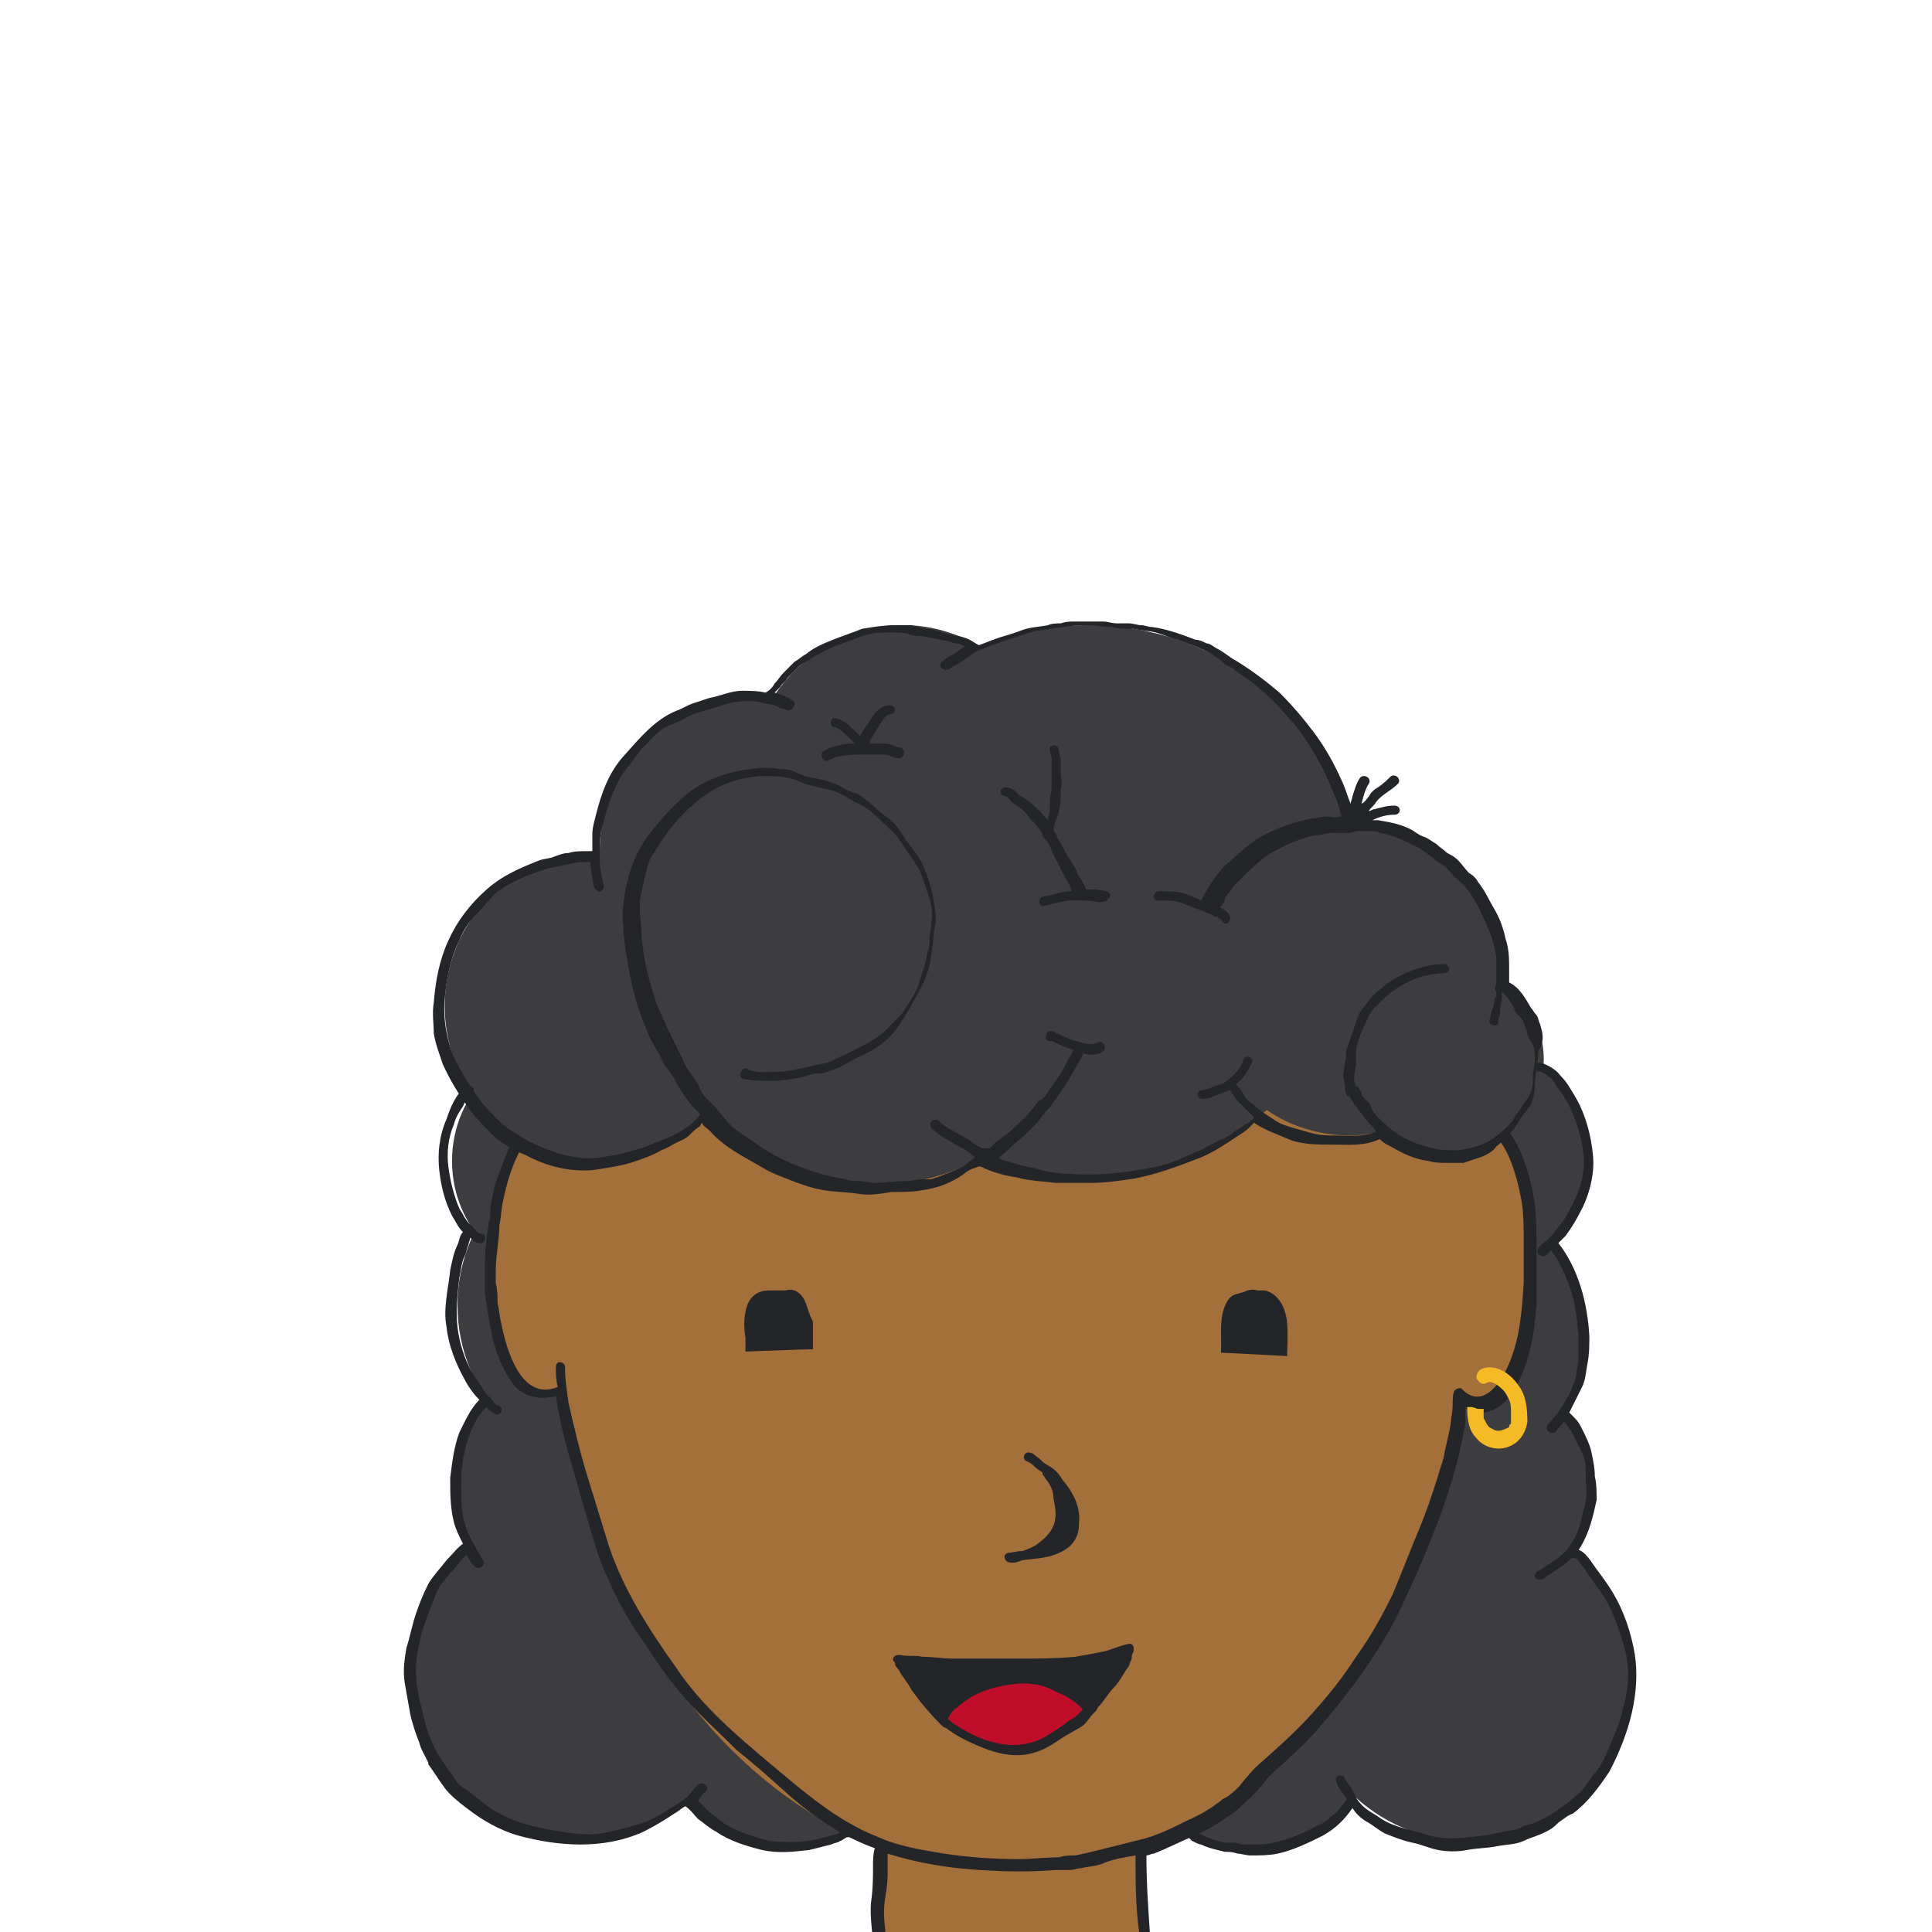 <?xml version="1.0" encoding="utf-8"?>
<!-- Generator: Adobe Illustrator 26.5.0, SVG Export Plug-In . SVG Version: 6.00 Build 0)  -->
<svg version="1.1" id="entdeckerin" xmlns="http://www.w3.org/2000/svg" xmlns:xlink="http://www.w3.org/1999/xlink" x="0px"
	 y="0px" viewBox="0 0 106 106" enable-background="new 0 0 106 106" xml:space="preserve">
<g>
	<path fill="#3D3D3F" d="M40.9,91.9c0-5-4.1-9.1-9.1-9.1c-5,0-9.1,4.1-9.1,9.1c0,5,4.1,9.1,9.1,9.1C36.8,101.1,40.9,97,40.9,91.9"/>
	<path fill="#3D3D3F" d="M43.3,71.6c0-5-4.1-9.1-9.1-9.1c-5,0-9.1,4.1-9.1,9.1c0,5.1,4.1,9.1,9.1,9.1S43.3,76.7,43.3,71.6"/>
	<path fill="#3D3D3F" d="M89.6,91.9c0-5-4.1-9.1-9.1-9.1c-5,0-9.1,4.1-9.1,9.1c0,5,4.1,9.1,9.1,9.1C85.5,101.1,89.6,97,89.6,91.9"/>
	<path fill="#3D3D3F" d="M87.1,81.5c0-3.7-3-6.7-6.7-6.7c-3.7,0-6.7,3-6.7,6.7c0,3.7,3,6.7,6.7,6.7C84.1,88.3,87.1,85.3,87.1,81.5"
		/>
	<path fill="#3D3D3F" d="M38.4,81.5c0-3.7-3-6.7-6.7-6.7s-6.7,3-6.7,6.7c0,3.7,3,6.7,6.7,6.7C35.4,88.3,38.4,85.3,38.4,81.5"/>
	<path fill="#3D3D3F" d="M38.2,63.7c0-3.7-3-6.7-6.7-6.7s-6.7,3-6.7,6.7c0,3.7,3,6.7,6.7,6.7C35.1,70.4,38.2,67.4,38.2,63.7"/>
	<path fill="#3D3D3F" d="M68.7,73.6c0,5,4.1,9.1,9.1,9.1c5,0,9.1-4.1,9.1-9.1c0-5-4.1-9.1-9.1-9.1C72.8,64.5,68.7,68.6,68.7,73.6"/>
	<path fill="#3D3D3F" d="M73.6,63.7c0,3.7,3,6.7,6.7,6.7c3.7,0,6.7-3,6.7-6.7c0-3.7-3-6.7-6.7-6.7C76.6,57,73.6,60,73.6,63.7"/>
	<path fill="#3D3D3F" d="M73.8,81.5c0,3.7,3,6.7,6.7,6.7c3.7,0,6.7-3,6.7-6.7c0-3.7-3-6.7-6.7-6.7C76.9,74.8,73.8,77.8,73.8,81.5"/>
	<path fill="#3D3D3F" d="M62,94.8c0,3.7,3,6.7,6.7,6.7c3.7,0,6.7-3,6.7-6.7s-3-6.7-6.7-6.7C65,88.1,62,91.1,62,94.8"/>
	<path fill="#3D3D3F" d="M36.6,94.8c0,3.7,3,6.7,6.7,6.7s6.7-3,6.7-6.7s-3-6.7-6.7-6.7C39.6,88.1,36.6,91.1,36.6,94.8"/>
	<polyline fill="#A36F3A" points="76.7,49.5 76.7,49.5 76.8,49.4 76.7,49.5 	"/>
	<g>
		<g>
			<defs>
				<rect id="SVGID_1_" width="106" height="106"/>
			</defs>
			<clipPath id="SVGID_00000178894750877802205180000016786093017923391398_">
				<use xlink:href="#SVGID_1_"  overflow="visible"/>
			</clipPath>
			<path clip-path="url(#SVGID_00000178894750877802205180000016786093017923391398_)" fill="#A36F3A" d="M83.6,64.8
				c-0.4-1.3-0.9-2.8-2.1-3.5c-0.1-0.1-0.2-0.1-0.3-0.1c-0.3-0.1-0.6,0.2-0.9,0.5c-0.1-0.3-0.1-0.6-0.2-0.9
				c-0.2-1.6-0.5-3.2-0.9-4.7c-0.5-2-1.3-4-2.1-5.9c-0.1-0.2-0.2-0.4-0.4-0.6l-0.1-0.1c-0.1,0.1-0.2,0.3-0.3,0.4
				c-4.6-8.7-12.2-14.5-20.9-14.5c-12.1,0-22.2,11.2-24.8,26.1c-0.2-0.2-0.5-0.2-0.8-0.1c-0.3,0.1-0.7,0.5-0.9,0.8
				c-0.5,0.7-0.8,1.5-1.2,2.3c-0.1,0.3-0.3,0.8-0.4,1.2c0,0.3-0.1,0.6-0.1,0.9l-0.1,0c-0.1,0.3-0.1,0.6-0.2,0.9
				c-0.4,1.3-0.2,2.7-0.1,4c0.1,1.3,0.5,2.6,1,3.7c0.1,0.2,0.2,0.4,0.3,0.5c0.5,0.7,1.6,1,2.4,0.8c0.5,2.9,1.3,5.6,2.3,8.1
				c0.7,1.9,1.4,3.7,2.5,5.4c0.5,0.8,1.1,1.5,1.7,2.3c3,4.2,6.8,7.3,11.1,9c0.1,0.1,0,0.3,0,0.5c0,0.4,0,0.9,0,1.3
				c0,0.4,0,0.9-0.1,1.3c0,0.2-0.1,0.5-0.1,0.7c0,0.3,0,0.5,0.1,0.8c0.1,1.2,0.2,2.5,0,3.7c-0.6,0.1-1.2,0.2-1.7,0.3
				c-0.2,0-0.4,0.1-0.5,0.1c-0.2,0-0.4,0.1-0.6,0.2c-0.1,1-0.2,2,0,2.9c0.1,0.4,0.2,0.8,0.3,1.2c0.4,1.7,0.9,3.4,1.7,5
				c0.6,1.3,1.7,2.2,2.9,3c1.6,1,3.5,1.7,5.4,1.8c1,0.1,2.1,0,3.2-0.1c0.6-0.1,1.2-0.1,1.7-0.4c1.2-0.6,2.2-1.5,3-2.6
				c1.1-1.5,2-3.3,2.1-5.2c0.1-1.8,0.3-3.7,0-5.5l-0.1-0.1c-0.7-0.2-1.5-0.1-2.2-0.4c-0.2-0.1-0.4-0.2-0.6-0.2h0
				c0.1-0.5,0.1-1.1,0.1-1.6c0-2.2-0.5-4.3-0.2-6.5c1.4-0.6,2.9-1.3,4.2-2.1c0.4-0.3,0.8-0.5,1.2-0.8c0.2-0.2,0.4-0.3,0.6-0.5
				c4.8-3.8,8.5-9.5,10.6-16.4c0.1-0.3,0.2-0.6,0.3-0.9c0.4-1.3,0.7-2.7,0.9-4c0.3,0.1,0.5,0.2,0.8,0.3c0.4,0,0.7-0.1,1-0.4
				s0.5-0.5,0.7-0.8c0.9-1.4,1.3-3,1.2-4.6C83.9,69,84.3,66.8,83.6,64.8"/>
		</g>
	</g>
	<path fill="#C00E2A" d="M59.6,93.7c0-0.1-0.1-0.2-0.3-0.3c-0.8-0.7-1.8-1.1-2.9-1.2s-2.1,0.1-3.1,0.5c-0.5,0.2-1,0.5-1.4,0.9
		c-0.2,0.2-0.4,0.5-0.5,0.7c0.9,0.7,1.9,1.2,3,1.5c0.6,0.1,1.2,0.2,1.8,0.1C57.7,95.6,58.7,94.7,59.6,93.7"/>
	<path fill="#242528" d="M69.4,70.8c-0.1,0-0.3,0-0.4,0c-0.3-0.1-0.6,0-0.8,0.1c-0.3,0.1-0.6,0.1-0.8,0.4C66.9,72,67,73,67,73.8
		c0,0.8-0.2,1.7,0.4,2.4c0.2,0.3,0.5,0.5,0.9,0.5c0.2,0,0.4,0,0.6-0.1c0.3-0.1,0.5-0.1,0.7-0.1c0.8-0.1,1-0.7,1-1.4
		c0-0.9,0.1-1.8,0-2.7C70.5,71.8,70.2,71,69.4,70.8"/>
	<path fill="#242528" d="M57.5,80.4c-0.2-0.1-0.3-0.2-0.5-0.4c-0.2-0.1-0.3-0.3-0.5-0.3c-0.3-0.1-0.5,0.4-0.1,0.5
		c0.2,0.1,0.3,0.2,0.4,0.3c0.1,0.1,0.3,0.2,0.4,0.3l0,0.1c0.1,0.1,0.2,0.3,0.3,0.4c0.2,0.3,0.3,0.6,0.3,0.9c0.1,0.5,0.2,1,0,1.5
		c-0.2,0.5-0.6,0.8-1,1.1c-0.2,0.1-0.4,0.2-0.7,0.3l-0.1,0c-0.2,0-0.5,0.1-0.7,0.1c-0.3,0.1-0.2,0.4,0,0.5c0.3,0.1,0.5,0,0.8-0.1
		c0.7-0.1,1.4-0.1,2-0.4c0.7-0.3,1.1-0.8,1.1-1.6c0.1-0.9-0.3-1.7-0.9-2.4C58.2,81,57.9,80.6,57.5,80.4"/>
	<path fill="#242528" d="M61.9,90.2c-0.5,0.1-0.9,0.3-1.3,0.4c-0.5,0.1-1,0.2-1.6,0.3c-1.1,0.1-2.2,0.1-3.3,0.1c-1.1,0-2.3,0-3.4,0
		c-0.6,0-1.1-0.1-1.7-0.1c-0.4-0.1-0.8,0-1.2-0.1l-0.1,0c-0.3,0-0.4,0.3-0.2,0.4c0,0.2,0.1,0.3,0.2,0.4c0.2,0.4,0.5,0.7,0.7,1.1
		c0.5,0.7,1,1.3,1.6,1.9l0,0c0.1,0.1,0.2,0.2,0.3,0.2c0.5,0.4,1.1,0.7,1.8,1c0.7,0.3,1.4,0.5,2.1,0.5c0.8,0,1.5-0.3,2.1-0.7
		c0.3-0.2,0.6-0.4,0.8-0.5c0.3-0.2,0.6-0.3,0.8-0.5c0.2-0.2,0.3-0.4,0.5-0.6l0.1-0.1c0.1-0.1,0.1-0.2,0.2-0.3c0.3-0.3,0.5-0.7,0.8-1
		c0.3-0.3,0.5-0.7,0.7-1c0.1-0.1,0.2-0.3,0.2-0.4c0.1-0.1,0.1-0.3,0.1-0.4C62.3,90.5,62.2,90.1,61.9,90.2 M59.1,94.1
		c-0.2,0.2-0.5,0.3-0.7,0.5c-0.6,0.4-1.1,0.8-1.8,1c-1.3,0.4-2.8-0.1-3.9-0.8c-0.2-0.1-0.5-0.3-0.7-0.5c0.1-0.2,0.3-0.5,0.5-0.6
		c0.2-0.2,0.5-0.4,0.8-0.6c0.7-0.4,1.5-0.6,2.3-0.7c0.8-0.1,1.6,0,2.3,0.4c0.5,0.2,1.1,0.5,1.5,1C59.3,93.9,59.2,94,59.1,94.1z"/>
	<g>
		<g>
			<defs>
				<rect id="SVGID_00000000910107793119783900000010249748563771286413_" width="106" height="106"/>
			</defs>
			<clipPath id="SVGID_00000065780364989344845460000002406858179930499496_">
				<use xlink:href="#SVGID_00000000910107793119783900000010249748563771286413_"  overflow="visible"/>
			</clipPath>
			<path clip-path="url(#SVGID_00000065780364989344845460000002406858179930499496_)" fill="#242528" d="M84.3,68.6
				c0-0.9,0-1.7-0.1-2.6c-0.2-1.3-0.6-2.8-1.4-3.9c-0.5-0.7-1.6-1.9-2.4-0.9c0-0.3,0-0.7-0.1-1c-0.1-0.5-0.2-1-0.3-1.5l0,0
				c-0.2,0-0.4,0-0.5,0c0.1,0.6,0.2,1.2,0.3,1.8c0.1,0.8,0,1.8,0.3,2.6c0.1,0.3,0.6,0,0.5-0.3c-0.2-0.3-0.2-0.8-0.2-1.1
				c0.1,0.1,0.3,0,0.3-0.1c0.5-0.7,1.4,0.6,1.6,1c0.7,1,1,2.3,1.2,3.4c0.1,0.7,0.1,1.4,0.1,2.1c0,0.8,0,1.5,0,2.3
				c-0.1,1.5-0.2,3-0.8,4.4c-0.4,1-1.4,2.5-2.5,1.5l-0.1-0.1c-0.1-0.1-0.3,0-0.4,0.1c-0.1,0.2-0.1,0.5-0.1,0.8c0,0.4-0.1,0.7-0.1,1
				c-0.1,0.6-0.3,1.3-0.4,1.9c-0.4,1.3-0.8,2.6-1.3,3.8c-0.5,1.2-1,2.5-1.5,3.7c-0.6,1.2-1.2,2.3-2,3.4c-0.7,1.1-1.5,2.1-2.4,3.1
				c-0.8,0.9-1.8,1.8-2.7,2.6c-0.5,0.4-0.9,0.9-1.3,1.4c-0.2,0.2-0.4,0.4-0.7,0.6l-0.2,0.1c-0.6,0.5-1.3,0.9-2,1.2
				c-0.8,0.4-1.6,0.8-2.4,1c-0.4,0.1-0.8,0.2-1.2,0.3c-0.4,0.1-0.8,0.2-1.2,0.3c-0.4,0.1-0.8,0.2-1.3,0.3c-0.3,0-0.6,0-0.9,0.1
				c-0.7,0-1.5,0.1-2.2,0.1c-1.4,0-2.8-0.1-4.1-0.3c-1.2-0.2-2.5-0.4-3.6-0.9c-2.3-0.9-4.1-2.5-5.9-4c-1.9-1.6-3.8-3.2-5.2-5.3
				c-1.5-2.1-2.9-4.3-3.7-6.7c-0.4-1.3-0.8-2.6-1.2-3.9c-0.4-1.3-0.7-2.6-1-3.9c-0.1-0.7-0.2-1.3-0.2-2c0-0.3-0.5-0.4-0.5,0
				c0,0.4,0,0.7,0.1,1.1c-2,0.8-2.8-2-3.1-3.5c-0.1-0.4-0.1-0.7-0.2-1.1c0-0.4,0-0.7-0.1-1.1c0-0.2,0-0.5,0-0.7
				c0-0.8,0.2-1.7,0.2-2.5h0c0.1-0.4,0.1-0.9,0.2-1.3c0.2-1,0.5-2,1-2.9c0.2-0.4,0.5-0.9,0.8-1.2c0.1-0.2,0.3-0.4,0.6-0.5
				c0.2-0.1,0.5-0.1,0.5,0.1l0,0c0,0.1,0,0.2,0,0.3c0,0.4-0.1,0.7-0.1,1.1c0,0.4,0.5,0.4,0.5,0c0-0.6,0.2-1.3,0.2-1.9
				c0-0.3,0-0.5,0-0.8c0-0.1,0-0.2,0-0.3v-0.2l0-0.1l-0.1,0.1c0.3-0.2,0-0.7-0.3-0.5c-0.3,0.2-0.2,0.9-0.2,1.3c0,0.1,0,0.2,0,0.3
				c-0.2-0.1-0.4-0.1-0.5-0.1c-0.5,0-0.9,0.5-1.2,0.9c-0.7,0.9-1.1,2-1.5,3.1c-0.2,0.5-0.3,1.1-0.4,1.7c0,0.2,0,0.3,0,0.5
				c0,0.1-0.1,0.2-0.1,0.4c0,0.3-0.1,0.5-0.1,0.8c-0.1,0.6-0.1,1.3-0.1,1.9c0,0.2,0,0.4,0,0.6c0,0.3,0,0.7,0.1,1v0l0,0.1
				c0.1,0.6,0.2,1.2,0.3,1.7c0.2,0.9,0.6,1.9,1.2,2.7c0.6,0.7,1.5,0.8,2.3,0.6c0.3,2.1,1,4.2,1.6,6.3c0.4,1.3,0.7,2.6,1.3,3.8
				c0.5,1.2,1.2,2.4,2,3.5c0.7,1.1,1.4,2.1,2.3,3.1c0.8,0.9,1.8,1.8,2.7,2.7c1,0.8,1.9,1.6,2.9,2.5c0.9,0.8,1.9,1.5,2.9,2.1
				c0.6,0.3,1.2,0.6,1.8,0.8c-0.1,0.3-0.1,0.7-0.1,0.9c0,0.7,0,1.3-0.1,2c-0.1,0.9,0.1,1.7,0.1,2.6c0,0.8-0.2,1.6-0.1,2.4
				c-0.4,0-0.9,0.1-1.3,0.2c-0.3,0.1-0.6,0.1-0.9,0.2c0-0.1,0-0.2,0-0.4l0-0.1c0-0.1-0.1-0.2-0.2-0.2c-0.9-0.1-1.8,0.2-2.6,0.4
				c-0.9,0.2-1.8,0.4-2.8,0.5c-0.9,0.1-1.9,0.1-2.8,0.3c-0.9,0.2-1.8,0.4-2.7,0.5c-1.6,0.2-2.9,1.2-3.7,2.6c-0.9,1.5-1,3.3-1.3,4.9
				c-0.4,2.3-0.7,4.6-0.9,6.9l0,0.1c0,0.1,0.1,0.3,0.3,0.3c0.3,0,0.6,0.2,1,0.2c0.4,0,0.7-0.1,1-0.1c0.4,0,0.8,0.1,1.1,0.2
				c0.4,0.1,0.7,0.1,1.1,0.1c0.2,0,0.3,0,0.5,0c0.4-0.2,0.8-0.2,1.3-0.2c-0.6-0.2-1.1-0.3-1.7-0.3c-0.7,0-1.4-0.2-2.2-0.3
				c-0.4,0-0.7,0-1,0c-0.3,0-0.5-0.1-0.8-0.2c0.1-2,0.4-3.9,0.7-5.8c0.2-1,0.3-2,0.5-2.9c0.1-0.7,0.3-1.5,0.6-2.2
				c0.6-1.4,1.9-2.6,3.4-2.8c0.4-0.1,0.8-0.1,1.2-0.1c0.5-0.1,0.9-0.2,1.4-0.3c0.9-0.2,1.8-0.2,2.8-0.3c1-0.1,2-0.2,3-0.5
				c0.8-0.2,1.7-0.5,2.5-0.5c0,0.1,0,0.3,0,0.4c-0.1,0.1-0.1,0.2-0.1,0.3l0.1,0.1c-0.1,0.5-0.1,0.9-0.1,1.4c0,0.7,0.1,1.5,0.3,2.2
				c0.3,1.3,0.7,2.6,1.1,3.9c0.4,1.2,1,2.3,1.9,3.2c0.9,1,2.1,1.7,3.4,2.3c1.2,0.5,2.6,0.9,3.9,0.9c1.3,0.1,2.7,0,3.9-0.2
				c1.3-0.2,2.4-0.9,3.3-1.9s1.7-2.1,2.2-3.3c0.6-1.4,0.9-3,1.1-4.5c0.1-1.6-0.1-3.1-0.2-4.7c2.2,0.1,4.4,0.5,6.6,0.9
				c1.1,0.2,2.2,0.3,3.3,0.4c0.9,0,1.7,0.2,2.5,0.5c0.8,0.3,1.6,0.8,2.1,1.5c0.1,0.1,0.2,0.3,0.3,0.5c0.2-0.1,0.3-0.1,0.5-0.2
				c-0.4-0.7-0.9-1.3-1.6-1.7c-1.7-1.1-3.7-1-5.7-1.2c-2.7-0.3-5.4-1-8.2-1.1l-0.1,0c-0.1,0-0.3,0.1-0.3,0.3c0,0.1,0,0.3,0,0.4
				c-0.5-0.1-0.9-0.1-1.4-0.2c-0.3-0.1-0.7-0.2-1-0.2c0.1-1.1,0.1-2.2,0-3.3c-0.1-1.5-0.2-2.9-0.2-4.4v0c0.1,0,0.3-0.1,0.4-0.1
				c0.8-0.3,1.5-0.7,2.3-1c0.6-0.3,1.2-0.6,1.7-1l0,0c0.4-0.2,0.7-0.5,1-0.8c0.5-0.4,0.9-0.9,1.3-1.4c0.5-0.5,1-0.9,1.4-1.3
				c1-0.9,1.8-1.9,2.6-2.9c0.8-1,1.6-2.1,2.3-3.3c0.7-1.1,1.2-2.3,1.8-3.6c1.1-2.5,2.1-5.1,2.6-7.8c0.1-0.3,0.1-0.6,0.1-0.9
				c0-0.2,0-0.4,0-0.5c0.4,0.3,0.9,0.4,1.4,0.2c0.6-0.2,1-0.7,1.3-1.2c0.8-1.3,1.1-3.1,1.2-4.6C84.3,70.4,84.3,69.5,84.3,68.6
				 M62.8,109.8l0.2,0c0.1,0,0.2,0,0.3,0.1c0.2,0.1,0.4,0.1,0.6,0.2c0.5,0.1,1,0.1,1.5,0.2c0.1,1.1,0.2,2.2,0.2,3.2
				c0,1.3-0.2,2.7-0.6,3.9c-0.4,1.2-1,2.3-1.8,3.3c-0.7,1-1.7,2-2.9,2.4c-1.2,0.4-2.4,0.4-3.7,0.5c-1.3,0-2.6-0.2-3.9-0.6
				c-1.3-0.4-2.4-1.1-3.5-1.9c-0.9-0.8-1.6-1.8-2.1-2.9c-0.5-1.3-0.9-2.6-1.2-4c-0.2-0.8-0.4-1.6-0.4-2.4c0-0.5,0.1-1,0.1-1.5
				c0.4-0.1,0.7-0.2,1.1-0.3c0.5-0.1,1-0.1,1.5-0.1c0.1,0,0.2-0.1,0.2-0.2c0.1,0,0.1-0.1,0.1-0.2c-0.1-0.7,0.1-1.5,0.1-2.2
				c0.1-0.8-0.1-1.6-0.1-2.4c0-0.7,0.2-1.3,0.2-2c0-0.2,0-0.5,0-0.7c0-0.1,0-0.2,0-0.4l0-0.1l0,0c1.6,0.5,3.3,0.8,5.1,0.9
				c1.4,0.1,2.8,0.1,4.1,0l0.2,0l0.1,0l0.2,0v0c0.1,0,0.2,0,0.3,0c0.2,0,0.4-0.1,0.6-0.1c0.4-0.1,0.9-0.1,1.3-0.3
				c0.5-0.2,1.1-0.3,1.7-0.4c0,1.4,0,2.8,0.2,4.2c0.1,1.1,0.2,2.3,0,3.4l0,0.1C62.3,109.7,62.5,109.9,62.8,109.8z"/>
		</g>
	</g>
	<path fill="#242528" d="M43.9,71c-0.2-0.2-0.5-0.3-0.8-0.2c-0.3,0-0.6,0-0.9,0c-0.6,0-1,0.3-1.2,0.8c-0.2,0.6-0.2,1.2-0.1,1.8
		c0,0.4,0,0.8,0,1.2l0,0.1c-0.2,1.2,0.9,2,2,2c0.5,0,1-0.1,1.3-0.6c0.3-0.5,0.3-1,0.4-1.5c0-0.7,0-1.4,0-2.1
		C44.3,72,44.3,71.4,43.9,71"/>
	<path fill="#3D3D3F" d="M82.6,53.9L82.6,53.9c0-4.7-3.7-8.5-8.3-8.6c-1.8-6.4-7.6-11-14.6-11c-2.1,0-4,0.4-5.8,1.2
		c-1.3-0.7-2.7-1.2-4.3-1.2c-3,0-5.7,1.6-7.2,4c-0.3,0-0.6-0.1-1-0.1c-4.7,0-8.5,3.8-8.5,8.5c-4.7,0-8.5,3.8-8.5,8.5
		c0,4.7,3.8,8.5,8.5,8.5c2.4,0,4.6-1,6.2-2.7c2.2,2.5,5.4,4,9,4c2.2,0,4.2-0.6,6-1.6c1.7,0.7,3.6,1.1,5.6,1.1c3.7,0,7.1-1.3,9.8-3.6
		c1.3,0.9,2.9,1.4,4.6,1.4c0.6,0,1.2-0.1,1.8-0.2c0.9,0.8,2.2,1.3,3.5,1.3c2.9,0,5.3-2.4,5.3-5.3C84.7,56.4,83.8,54.9,82.6,53.9"/>
	<path fill="#242528" d="M84.5,56.2c-0.1-0.2-0.1-0.4-0.2-0.5c-0.1-0.1-0.2-0.3-0.3-0.4c-0.3-0.5-0.6-1.1-1.2-1.4c0-0.2,0-0.4,0-0.7
		c0-0.6,0-1.1-0.2-1.7c-0.1-0.5-0.3-1.1-0.6-1.6c-0.3-0.5-0.5-1-0.9-1.5c-0.1-0.2-0.3-0.4-0.5-0.5c-0.2-0.2-0.4-0.5-0.6-0.7
		c-0.2-0.2-0.4-0.3-0.6-0.4c-0.2-0.2-0.4-0.3-0.6-0.5c-0.2-0.1-0.4-0.3-0.7-0.4s-0.5-0.3-0.7-0.4c-0.6-0.3-1.2-0.4-1.8-0.5
		c-0.1,0-0.2,0-0.3,0c0.4-0.2,0.8-0.3,1.2-0.3c0.4,0,0.4-0.5,0-0.5c-0.4,0-0.7,0.1-1.1,0.2c-0.1,0-0.2,0.1-0.3,0.1
		c0.1-0.2,0.3-0.3,0.4-0.5c0.3-0.4,0.8-0.6,1.2-1c0.2-0.2-0.1-0.6-0.4-0.4c-0.2,0.2-0.4,0.4-0.7,0.6c-0.2,0.1-0.4,0.3-0.5,0.5
		c-0.1,0.1-0.2,0.3-0.4,0.4c0.1-0.4,0.2-0.8,0.4-1.1c0.2-0.3-0.3-0.6-0.5-0.3c-0.2,0.3-0.3,0.7-0.4,1c0,0.1-0.1,0.3-0.1,0.4l0,0
		c-0.2-0.5-0.3-0.9-0.5-1.3c-0.4-0.9-0.9-1.8-1.5-2.6c-0.6-0.8-1.2-1.5-1.9-2.2c-0.7-0.6-1.5-1.2-2.3-1.7c-0.4-0.2-0.7-0.5-1.1-0.7
		c-0.2-0.1-0.4-0.3-0.6-0.3c-0.2-0.1-0.4-0.2-0.6-0.2c-0.8-0.3-1.6-0.6-2.4-0.7c-0.2,0-0.4-0.1-0.6-0.1c-0.2,0-0.4-0.1-0.7-0.1
		c-0.2,0-0.4,0-0.6,0c-0.3,0-0.5-0.1-0.8-0.1c-0.5,0-1,0-1.6,0c-0.2,0-0.4,0-0.7,0.1c-0.2,0-0.5,0-0.7,0.1c-0.5,0.1-1,0.1-1.5,0.3
		s-1,0.3-1.5,0.5c-0.3,0.1-0.5,0.2-0.8,0.3c-0.2-0.1-0.3-0.2-0.5-0.3c-0.2-0.1-0.5-0.2-0.7-0.2c-0.5-0.1-1-0.3-1.5-0.4
		c-0.3,0-0.7-0.1-1-0.2c-0.3,0-0.6,0-0.9,0c-0.6,0-1.2,0.1-1.8,0.2c-0.5,0.2-1.1,0.4-1.6,0.6c-0.5,0.2-1,0.4-1.5,0.8
		c-0.2,0.1-0.4,0.3-0.6,0.4c-0.2,0.2-0.4,0.4-0.6,0.6c-0.2,0.2-0.3,0.4-0.5,0.6c-0.1,0.2-0.3,0.4-0.5,0.5c-0.4-0.1-0.9-0.1-1.3-0.1
		c-0.6,0-1.2,0.3-1.8,0.4c-0.3,0.1-0.6,0.2-0.9,0.3c-0.3,0.1-0.6,0.3-0.9,0.4c-1.2,0.5-2,1.5-2.9,2.5c-0.8,0.9-1.2,2-1.5,3.2
		c-0.1,0.4-0.2,0.7-0.2,1.1c0,0.3,0,0.6,0,0.9h-0.1l-0.3,0c-0.3,0-0.6,0-0.9,0.1c-0.3,0-0.5,0.1-0.8,0.2c-0.2,0.1-0.5,0.1-0.8,0.2
		c-1,0.4-2,0.8-2.9,1.6c-0.9,0.8-1.6,1.7-2.1,2.8c-0.5,1.1-0.7,2.2-0.8,3.4c-0.1,0.6,0,1.2,0,1.7c0.1,0.6,0.3,1.1,0.5,1.7
		c0.5,1.1,1.1,2,1.8,2.9c0.4,0.4,0.8,0.9,1.2,1.2c0.5,0.4,1.1,0.7,1.6,0.9c1.1,0.6,2.4,0.9,3.6,0.8c0.7-0.1,1.4-0.2,2.1-0.4
		c0.6-0.2,1.2-0.4,1.7-0.7c0.3-0.1,0.6-0.3,0.8-0.4c0.2-0.1,0.5-0.2,0.7-0.4c0.2-0.2,0.4-0.4,0.6-0.5l0.1-0.2
		c0.1,0.2,0.3,0.3,0.5,0.5c0.8,0.9,1.9,1.4,2.9,2c0.5,0.3,1.1,0.5,1.6,0.7c0.5,0.2,1.1,0.4,1.7,0.5c0.6,0.1,1.3,0.1,1.9,0.2
		c0.6,0.1,1.2,0,1.8-0.1c0.6,0,1.2,0,1.7-0.1l0,0c0.8-0.1,1.6-0.4,2.3-0.9c0.2-0.2,0.5-0.3,0.8-0.4l0.1,0c0.6,0.3,1.3,0.5,2,0.6
		c0.7,0.2,1.4,0.2,2.1,0.3c0.3,0,0.7,0,1,0c0.4,0,0.7,0,1,0c0.7,0,1.4-0.1,2.1-0.2c1.3-0.2,2.6-0.7,3.9-1.2c0.7-0.3,1.3-0.7,1.9-1.1
		c0.3-0.2,0.5-0.3,0.7-0.5c0.1-0.1,0.2-0.2,0.3-0.3c0.6,0.4,1.2,0.6,1.9,0.9c0.7,0.3,1.6,0.3,2.4,0.3c0.9,0,1.7,0.1,2.6-0.3
		c0.2,0.2,0.4,0.3,0.6,0.4c0.7,0.4,1.3,0.7,2.1,0.8c0.3,0.1,0.6,0.1,0.9,0.1c0.1,0,0.3,0,0.4,0c0.2,0,0.4,0,0.6,0
		c0.3-0.1,0.6-0.2,0.9-0.3c0.3-0.1,0.7-0.3,0.9-0.6c0.5-0.4,1-0.9,1.3-1.5c0.2-0.3,0.4-0.5,0.6-0.8c0.1-0.3,0.2-0.6,0.2-0.9
		c0-0.7,0.2-1.4,0.2-2C84.8,57,84.6,56.6,84.5,56.2 M84.2,58.2c0,0.3-0.1,0.6-0.1,0.9c0,0.3,0,0.5-0.1,0.8c-0.1,0.3-0.3,0.5-0.5,0.8
		c-0.1,0.2-0.3,0.4-0.4,0.6l-0.1,0.2c-0.1,0.1-0.2,0.2-0.3,0.3c-0.5,0.5-1,0.9-1.7,1.1c-1.2,0.4-2.5,0.2-3.6-0.3
		c-0.7-0.3-1.2-0.7-1.7-1.2c-0.2-0.2-0.4-0.4-0.5-0.7c0-0.1-0.1-0.2-0.2-0.3l-0.1-0.1l-0.1-0.1c-0.1-0.1-0.1-0.2-0.1-0.3l-0.1-0.1
		l0,0c0-0.1-0.1-0.2-0.2-0.2l0,0c-0.1-0.1-0.1-0.4-0.1-0.5c0-0.2,0.1-0.5,0.1-0.7c0-0.2,0-0.4,0-0.6c0-0.4,0.2-1,0.4-1.4
		c0.2-0.4,0.3-0.8,0.6-1.1c0.3-0.3,0.7-0.7,1-0.9c0.8-0.6,1.8-1,2.8-1c0.4,0,0.4-0.5,0-0.5c-1,0-2.1,0.4-3,1c-0.4,0.3-0.8,0.6-1.1,1
		c-0.3,0.4-0.6,0.7-0.7,1.2c-0.2,0.5-0.3,0.9-0.5,1.4c-0.1,0.2,0,0.5-0.1,0.7c0,0.3-0.1,0.5-0.1,0.8c0,0.2,0.1,0.4,0.1,0.7
		c0,0.2,0,0.3,0.2,0.5L74,60c0,0.1,0.1,0.3,0.2,0.4l0.1,0.2l0.1,0.1c0.2,0.3,0.4,0.5,0.6,0.8c0.2,0.2,0.4,0.4,0.5,0.6
		c-0.7,0.3-1.5,0.2-2.2,0.2c-0.4,0-0.8,0-1.2-0.1c-0.4-0.1-0.7-0.2-1.1-0.3c-0.3-0.1-0.7-0.2-1-0.4c-0.3-0.2-0.6-0.4-0.9-0.6
		c-0.2-0.2-0.5-0.4-0.7-0.6c-0.2-0.2-0.3-0.6-0.6-0.8l0,0c0.4-0.3,0.7-0.8,0.9-1.2c0.1-0.3-0.4-0.5-0.5-0.1
		c-0.1,0.4-0.6,0.9-0.9,1.1c-0.2,0.2-0.4,0.2-0.7,0.3c-0.2,0.1-0.4,0.2-0.6,0.2c-0.4,0-0.4,0.5,0,0.5c0.2,0,0.5-0.1,0.7-0.2
		c0.3-0.1,0.5-0.2,0.8-0.3l0.1,0.2c0.1,0.1,0.2,0.3,0.3,0.4c0.1,0.1,0.2,0.2,0.3,0.3c0.2,0.2,0.4,0.4,0.6,0.6c0,0.1-0.4,0.4-0.5,0.4
		c-0.2,0.2-0.5,0.3-0.7,0.5c-0.3,0.2-0.5,0.3-0.8,0.4c-0.3,0.2-0.6,0.3-0.9,0.5c-0.6,0.2-1.1,0.5-1.7,0.7c-0.6,0.2-1.2,0.3-1.8,0.4
		c-1.2,0.2-2.5,0.3-3.7,0.2c-0.6,0-1.3-0.1-1.9-0.3c-0.6-0.1-1.3-0.3-1.9-0.5l-0.1-0.1c0.3-0.2,0.6-0.5,0.8-0.7
		c0.4-0.3,0.8-0.7,1.2-1.1c0.2-0.2,0.3-0.4,0.5-0.6c0.1-0.2,0.3-0.3,0.4-0.5c0.7-0.9,1.2-1.8,1.7-2.7l0-0.1c0.4,0.1,0.8,0.1,1.1-0.1
		c0.3-0.2,0-0.7-0.3-0.5c-0.3,0.2-0.9,0-1.2-0.1c-0.4-0.1-0.8-0.3-1.2-0.5c-0.2-0.1-0.4,0-0.4,0.2l0,0c-0.1,0.2,0.1,0.4,0.3,0.3
		c0.4,0.2,0.8,0.4,1.2,0.5c-0.2,0.4-0.5,0.9-0.7,1.3c-0.2,0.3-0.5,0.7-0.7,1c-0.1,0.2-0.3,0.4-0.5,0.5c-0.2,0.2-0.3,0.4-0.4,0.5
		c-0.3,0.4-0.7,0.7-1.1,1.1c-0.3,0.3-0.7,0.5-1,0.8l-0.2,0.2l-0.1,0L53.9,63c-0.3-0.1-0.5-0.3-0.8-0.5c-0.5-0.3-1.2-0.6-1.6-1
		c-0.3-0.2-0.6,0.1-0.4,0.4c0.4,0.4,1,0.7,1.5,1c0.3,0.1,0.5,0.3,0.8,0.5l0.1,0.1c-0.2,0.1-0.4,0.3-0.5,0.4
		c-0.5,0.3-1.1,0.5-1.6,0.7c-0.1,0-0.2,0.1-0.4,0.1c-0.1,0-0.2,0-0.3,0l-0.1,0c-0.3,0-0.6,0.1-0.9,0.1c-0.6,0-1.1,0.1-1.7,0.1
		c-0.3,0-0.6-0.1-0.8-0.1s-0.6,0-0.8-0.1c-0.6-0.1-1.1-0.2-1.7-0.4c-1-0.3-2.1-0.8-3-1.4c-0.4-0.3-0.9-0.6-1.3-0.9
		c-0.4-0.3-0.8-0.8-1.1-1.2c-0.2-0.2-0.4-0.4-0.6-0.6c-0.2-0.2-0.3-0.5-0.4-0.7c-0.3-0.5-0.7-0.9-0.9-1.5c-0.5-1-1-2-1.4-3
		c-0.4-1.2-0.7-2.4-0.8-3.6c0-0.6-0.1-1.1-0.1-1.7c0-0.6,0.2-1.1,0.3-1.7c0.1-0.2,0.1-0.5,0.2-0.7c0.1-0.3,0.3-0.5,0.4-0.7
		c0.3-0.5,0.6-0.9,0.9-1.3c0.7-0.8,1.5-1.6,2.5-2.1c1-0.5,2.1-0.7,3.2-0.6c0.4,0,0.9,0.1,1.3,0.3c0.5,0.2,1,0.3,1.5,0.4
		c0.5,0.1,1,0.4,1.5,0.7c0.5,0.2,0.9,0.5,1.3,0.9c0.4,0.4,0.8,0.7,1.1,1.1c0.3,0.5,0.7,1,1,1.5c0.3,0.4,0.4,1,0.6,1.5
		c0.2,0.5,0.3,1.1,0.2,1.6c0,0.3-0.1,0.6-0.1,0.9c0,0.2,0,0.5-0.1,0.7c-0.1,0.6-0.3,1.2-0.5,1.8c-0.2,0.6-0.6,1.1-0.9,1.6
		C49,56.1,48.6,56.6,48,57c-0.5,0.3-1.1,0.6-1.7,0.9c-0.3,0.1-0.6,0.3-0.9,0.4c-0.3,0.1-0.6,0.1-0.9,0.2c-0.6,0.1-1.2,0.3-1.8,0.3
		c-0.5,0-1.1,0.1-1.6-0.1c-0.2-0.2-0.5,0-0.5,0.3l0,0c0,0.1,0.1,0.2,0.2,0.2c0.5,0.1,1,0.1,1.6,0.1c0.5,0,1.1-0.1,1.6-0.2
		c0.3-0.1,0.6-0.2,0.9-0.2c0.3,0,0.5-0.1,0.8-0.2c0.6-0.2,1.1-0.6,1.6-0.8c0.5-0.2,1.1-0.6,1.5-1c0.4-0.4,0.7-0.9,1-1.4
		c0.6-1,1.2-2,1.3-3.2c0.1-0.5,0.1-1,0.2-1.5c0.1-0.5,0-1-0.1-1.5c-0.1-0.6-0.3-1.2-0.5-1.7c-0.2-0.5-0.6-1-1-1.5
		c-0.3-0.5-0.6-1-1.1-1.3c-0.4-0.3-0.8-0.7-1.2-1c-0.2-0.2-0.5-0.3-0.8-0.4c-0.3-0.1-0.5-0.3-0.8-0.4c-0.5-0.2-1-0.3-1.6-0.4
		c-0.2-0.1-0.5-0.2-0.7-0.3c-0.2-0.1-0.5-0.1-0.7-0.1c-0.5-0.1-1.1-0.1-1.6,0c-1.1,0.1-2.3,0.5-3.3,1.2c-0.9,0.7-1.6,1.5-2.3,2.4
		c-0.7,0.9-1.1,2-1.3,3.1c-0.1,0.7-0.2,1.3-0.1,1.9c0,0.6,0.1,1.2,0.2,1.8c0.2,1.3,0.5,2.5,1,3.7c0.2,0.6,0.5,1.1,0.8,1.6
		c0.1,0.2,0.2,0.5,0.4,0.7c0.2,0.3,0.4,0.5,0.5,0.8c0.3,0.5,0.6,1,1,1.4c0.1,0.1,0.2,0.2,0.3,0.3l0,0.1l-0.3,0.3
		c-0.2,0.2-0.3,0.3-0.5,0.4c-0.4,0.3-0.9,0.5-1.4,0.7c-0.5,0.2-0.9,0.4-1.4,0.5c-0.6,0.2-1.2,0.3-1.8,0.4c-1.2,0.2-2.5-0.2-3.6-0.7
		c-0.5-0.2-0.9-0.5-1.4-0.8c-0.5-0.3-0.9-0.8-1.3-1.2c-0.7-0.8-1.3-1.8-1.8-2.8c-0.4-1-0.6-2.1-0.5-3.2c0.1-1.1,0.3-2.2,0.8-3.2
		c0.2-0.5,0.5-1,0.9-1.4c0.4-0.4,0.7-0.8,1.1-1.2c0.5-0.4,1.1-0.7,1.6-0.9c0.5-0.2,1-0.4,1.5-0.5c0.6-0.1,1.2-0.3,1.8-0.3
		c0.1,0,0.2,0,0.3,0c0,0.5,0.1,0.9,0.2,1.4l0.2,0.2l0,0c0.3,0.1,0.4-0.3,0.3-0.4c-0.1-0.5-0.2-0.9-0.2-1.4l0,0l0-0.2
		c0-0.5,0-0.9,0.1-1.4c0.3-1.1,0.6-2.2,1.2-3.1c0.3-0.4,0.7-0.9,1-1.3c0.4-0.4,0.8-0.9,1.3-1.2c0.2-0.1,0.5-0.2,0.7-0.3
		c0.3-0.1,0.5-0.3,0.8-0.4c0.5-0.2,1.1-0.3,1.6-0.5c0.6-0.2,1.3-0.3,2-0.2c0.3,0.1,0.6,0.1,0.9,0.2c0.2,0.1,0.4,0.2,0.6,0.2
		c0.1,0.2,0.5,0,0.5-0.3c-0.1-0.3-0.8-0.5-1.1-0.6c0.1-0.1,0.2-0.2,0.3-0.3c0.1-0.2,0.3-0.3,0.4-0.5c0.2-0.2,0.4-0.4,0.6-0.6
		c0.2-0.2,0.4-0.3,0.6-0.4c0.4-0.3,0.9-0.5,1.3-0.7c0.5-0.2,1.1-0.4,1.6-0.6c0.5-0.2,1.1-0.2,1.7-0.2c0.3,0,0.6,0,0.9,0.1
		c0.2,0.1,0.5,0.1,0.7,0.1c0.5,0.1,1,0.2,1.5,0.3c0.2,0.1,0.5,0.1,0.7,0.2l0.2,0.1l-0.1,0c-0.2,0.1-0.4,0.3-0.6,0.4
		c-0.2,0.1-0.4,0.2-0.6,0.4c-0.3,0.2,0.1,0.6,0.4,0.4c0.1-0.1,0.3-0.2,0.5-0.3c0.2-0.1,0.4-0.3,0.6-0.4c0.1-0.1,0.3-0.2,0.4-0.3
		l0.1,0c0.2-0.1,0.5-0.2,0.7-0.3c0.4-0.1,0.8-0.3,1.2-0.4c0.4-0.1,0.8-0.3,1.3-0.4c0.9-0.1,1.8-0.3,2.7-0.3c0.5,0,0.9,0.1,1.4,0.1
		c0.4,0.1,0.8,0.1,1.2,0.1c0.4,0.1,0.8,0.1,1.2,0.2c0.4,0.1,0.8,0.3,1.2,0.4c0.8,0.3,1.5,0.5,2.2,1c0.2,0.1,0.3,0.3,0.5,0.4
		c0.2,0.1,0.3,0.1,0.5,0.3c0.4,0.3,0.9,0.6,1.2,0.9c0.4,0.3,0.7,0.6,1,0.9c0.3,0.3,0.6,0.7,0.9,1c0.7,0.8,1.2,1.7,1.7,2.6
		c0.2,0.4,0.4,0.9,0.6,1.4c0.2,0.4,0.3,0.8,0.4,1.2l-0.1,0c-0.3,0.1-0.5,0-0.8,0c-0.2,0-0.4,0.1-0.7,0.1c-1,0.2-1.9,0.5-2.8,1
		c-0.4,0.2-0.7,0.5-1.1,0.8c-0.3,0.3-0.7,0.6-1,0.9c-0.5,0.6-0.9,1.2-1.2,1.8c-0.2-0.1-0.5-0.2-0.7-0.3c-0.5-0.2-1-0.2-1.6-0.2
		c-0.4,0-0.4,0.6,0,0.5c0.4,0,0.8,0,1.1,0.1c0.4,0.1,0.7,0.3,1.1,0.4c0.2,0.1,0.5,0.2,0.7,0.3c0.1,0.1,0.2,0.1,0.3,0.1
		c0.1,0.1,0.2,0.2,0.2,0.1c0,0.2,0.3,0.4,0.4,0.2c0.4-0.5-0.6-0.9-0.9-1L66.8,50c0-0.1,0.1-0.2,0.2-0.3c0.1-0.1,0.2-0.2,0.2-0.4
		c0.1-0.2,0.2-0.3,0.3-0.4c0.1-0.2,0.3-0.4,0.5-0.6c0.6-0.6,1.2-1.2,1.9-1.6c0.8-0.4,1.6-0.8,2.5-0.9c0.2,0,0.4-0.1,0.7-0.1
		c0.2,0,0.4,0,0.7,0l0.1,0l0.1,0l0.1,0l0.3-0.1l0,0c0.3,0,0.6,0,0.8,0l0.1,0c0.1,0,0.3,0,0.4,0.1c0.7,0.1,1.3,0.4,1.9,0.7
		c0.3,0.1,0.5,0.3,0.8,0.5c0.3,0.2,0.4,0.4,0.7,0.5c0.3,0.2,0.5,0.5,0.7,0.7c0.2,0.2,0.5,0.4,0.7,0.7c0.4,0.5,0.7,1.1,1,1.8
		c0.3,0.7,0.6,1.4,0.6,2.2c0,0.4,0,0.8,0,1.2c-0.1,0.1-0.1,0.3,0,0.4c0,0.1,0,0.3-0.1,0.4c0,0.3-0.1,0.5-0.2,0.8
		c0,0.2-0.1,0.3-0.1,0.5V56v0c0,0.3,0.6,0.4,0.5,0c0-0.1,0.1-0.3,0.1-0.5c0-0.3,0.1-0.5,0.1-0.8c0-0.1,0-0.2,0-0.3
		c0.3,0.3,0.6,0.7,0.7,1c0.1,0.3,0.4,0.4,0.5,0.7c0.1,0.3,0.2,0.6,0.3,0.9C84.3,57.5,84.2,57.9,84.2,58.2z"/>
	<path fill="#242528" d="M60.7,48.9c-0.4-0.1-0.7-0.1-1.1-0.1l-0.1-0.2l-0.1-0.2c-0.1-0.2-0.2-0.3-0.3-0.5c-0.1-0.3-0.3-0.6-0.5-0.9
		c-0.2-0.3-0.3-0.6-0.5-0.9c-0.1-0.1-0.1-0.3-0.2-0.4l-0.1-0.1c0-0.4,0.2-0.7,0.3-1.1c0.1-0.4,0.1-0.8,0.1-1.2c0.1-0.3,0-0.7,0-1
		c0-0.2,0-0.4,0-0.6c0-0.2-0.1-0.3-0.1-0.5c0-0.4-0.6-0.4-0.5,0c0,0.1,0.1,0.3,0.1,0.4c0,0.2,0,0.4,0,0.6c0,0.4,0,0.7,0,1.1
		c-0.1,0.4-0.1,0.8-0.1,1.2c0,0.2-0.1,0.3-0.1,0.5l-0.2-0.2c-0.2-0.3-0.5-0.5-0.7-0.7c-0.2-0.2-0.4-0.3-0.7-0.5
		c-0.2-0.2-0.4-0.4-0.7-0.4c-0.4,0-0.4,0.5,0,0.5c0.1,0,0.2,0.2,0.3,0.3c0.1,0.1,0.2,0.1,0.3,0.2c0.3,0.2,0.5,0.4,0.7,0.7
		c0.2,0.2,0.4,0.4,0.6,0.7c0.1,0.1,0.1,0.2,0.1,0.3l0.2,0.2c0.2,0.2,0.3,0.6,0.4,0.8s0.3,0.5,0.4,0.8c0.2,0.3,0.3,0.6,0.5,0.9
		l0.1,0.3c-0.5,0-1,0.2-1.6,0.3c-0.3,0.1-0.2,0.6,0.1,0.5c0.5-0.1,1-0.3,1.6-0.3c0.5,0,0.9,0,1.4,0.1C60.9,49.5,61.1,49,60.7,48.9"
		/>
	<path fill="#242528" d="M49.3,41c-0.1,0-0.2-0.1-0.3-0.1c-0.2-0.1-0.3-0.1-0.5-0.1c-0.3,0-0.5,0-0.8,0l0-0.1
		c0.1-0.2,0.2-0.4,0.3-0.5c0.1-0.2,0.2-0.3,0.3-0.5c0.1-0.1,0.3-0.5,0.5-0.5c0.4,0,0.4-0.5,0-0.5c-0.5,0-0.9,0.5-1.1,0.9
		c-0.2,0.3-0.4,0.5-0.5,0.8c-0.4-0.4-0.8-0.9-1.4-1c-0.3,0-0.3,0.5,0,0.5c0.2,0,0.6,0.4,0.8,0.6c0.1,0.1,0.2,0.2,0.3,0.3
		c-0.6,0-1.2,0.1-1.7,0.4c-0.3,0.2,0,0.7,0.3,0.5c0.5-0.3,1.4-0.3,2-0.3c0.3,0,0.7,0,1,0c0.3,0,0.5,0.2,0.8,0.2
		C49.7,41.6,49.7,41,49.3,41"/>
	<path fill="#F4BB27" d="M83.3,76c-0.4-0.6-1.2-1.2-2-0.9c-0.2,0.1-0.3,0.3-0.3,0.5c0.1,0.2,0.3,0.4,0.5,0.3c0.2-0.1,0.3-0.1,0.5,0
		c0.2,0.1,0.4,0.3,0.5,0.4c0.1,0.1,0.2,0.3,0.3,0.5c0.1,0.2,0.1,0.5,0.1,0.7c0,0.1,0,0.2,0,0.3L82.9,78l0,0.1
		c-0.1,0.1-0.1,0.1-0.1,0.2l0,0c-0.2,0.1-0.4,0.2-0.6,0.2l0,0c-0.2,0-0.3-0.1-0.5-0.2c-0.1-0.1-0.2-0.3-0.3-0.5l0-0.2l0-0.1v0v0
		l0-0.2c-0.1,0-0.2,0-0.3,0c-0.1,0-0.2-0.1-0.4-0.1l-0.1,0l-0.1,0l0,0.1c0,0.6,0.1,1.2,0.5,1.6c0.4,0.5,1.1,0.7,1.7,0.5
		c0.6-0.2,1-0.7,1.1-1.4C83.8,77.2,83.7,76.5,83.3,76"/>
	<path fill="#A36F3A" d="M72,78.9c-12.4-0.8-24.9-0.8-37.4,0c-0.1-1.5-0.2-2.9-0.3-4.4c12.6-0.8,25.3-0.8,37.9,0
		C72.2,76,72.1,77.4,72,78.9"/>
	<path fill="#242528" d="M46.8,100.3c-0.3,0-0.6,0.2-0.8,0.3c-0.4,0.1-0.7,0.2-1.1,0.3c-0.9,0.2-1.8,0.2-2.7,0.1
		c-0.8-0.2-1.7-0.5-2.4-0.9c-0.3-0.2-0.6-0.5-0.9-0.7c-0.2-0.2-0.4-0.4-0.6-0.6c0.1-0.2,0.3-0.4,0.4-0.5c0.3-0.2-0.1-0.6-0.4-0.4
		c-0.2,0.2-0.4,0.5-0.6,0.7l0,0c-0.3,0.2-0.5,0.4-0.9,0.6c-0.6,0.4-1.1,0.7-1.8,0.9c-0.7,0.2-1.4,0.4-2.1,0.5
		c-0.7,0.1-1.4,0-2.1-0.1c-1.3-0.2-2.7-0.5-3.9-1.3c-0.3-0.2-0.5-0.4-0.8-0.6c-0.2-0.2-0.5-0.4-0.8-0.6c-0.3-0.2-0.4-0.6-0.7-0.9
		c-0.1-0.1-0.1-0.2-0.2-0.3l0,0c-0.6-0.8-1-1.8-1.2-2.8c-0.3-1.1-0.5-2.2-0.3-3.3c0.1-0.5,0.2-1.1,0.4-1.6c0.2-0.6,0.4-1.1,0.6-1.6
		c0.2-0.5,0.5-0.8,0.8-1.2c0.2-0.2,0.4-0.4,0.5-0.6c0.1-0.1,0.3-0.3,0.4-0.4c0.1,0.2,0.2,0.4,0.4,0.6c0.2,0.3,0.7,0,0.5-0.3
		c-0.4-0.7-0.8-1.3-1-2c-0.2-0.7-0.2-1.4-0.2-2.2s0.1-1.5,0.3-2.2c0.2-0.6,0.5-1.5,1.1-2l0.1,0.1c0.1,0.1,0.2,0.2,0.4,0.3
		c0.3,0.1,0.5-0.4,0.1-0.5c-0.1,0-0.3-0.3-0.4-0.4c-0.1-0.1-0.3-0.3-0.4-0.5c-0.2-0.3-0.4-0.6-0.6-0.9c-0.4-0.7-0.7-1.6-0.8-2.5
		c-0.1-0.9,0-1.8,0.1-2.7c0.1-0.4,0.1-0.8,0.3-1.2c0.1-0.2,0.1-0.4,0.2-0.6c0-0.1,0.1-0.3,0.1-0.4c0.2,0.2,0.3,0.3,0.5,0.3
		c0.3,0.1,0.5-0.5,0.1-0.5c-0.2,0-0.4-0.4-0.6-0.5c-0.3-0.3-0.4-0.6-0.6-0.9c-0.3-0.7-0.5-1.5-0.6-2.3c-0.1-0.8,0-1.6,0.3-2.3
		c0.1-0.4,0.3-0.7,0.5-1c0.1-0.2,0.2-0.5,0.4-0.6c0.1,0,0.2-0.2,0.2-0.3l0,0c0-0.2-0.3-0.3-0.4-0.2c-0.6,0.4-0.9,1.2-1.1,1.8
		c-0.4,0.9-0.5,1.9-0.4,2.8c0.1,0.9,0.3,1.7,0.7,2.5c0.2,0.3,0.3,0.6,0.6,0.9c-0.2,0.2-0.2,0.5-0.3,0.7c-0.2,0.4-0.3,0.9-0.4,1.4
		c-0.1,1-0.4,2.1-0.2,3.1c0.1,1,0.5,2,1,2.9c0.2,0.4,0.5,0.8,0.8,1.1c-0.5,0.5-0.8,1.2-1.1,1.8c-0.3,0.8-0.4,1.7-0.5,2.5
		c0,0.8,0,1.6,0.2,2.4c0.1,0.4,0.3,0.8,0.5,1.2c-0.3,0.2-0.6,0.6-0.9,0.9c-0.3,0.4-0.7,0.8-1,1.3c-0.3,0.6-0.5,1.1-0.7,1.7
		c-0.2,0.6-0.3,1.2-0.5,1.8c-0.1,0.6-0.2,1.2-0.1,1.9c0.1,0.6,0.2,1.1,0.3,1.7c0.1,0.5,0.3,1.1,0.5,1.6c0.1,0.4,0.3,0.7,0.5,1.1
		l0,0.1c0.3,0.4,0.6,0.9,0.9,1.3c0.3,0.4,0.8,0.8,1.2,1.1c0.9,0.7,1.8,1.2,2.8,1.5c2.2,0.6,4.7,0.8,6.9-0.2c0.6-0.3,1.1-0.6,1.7-1
		c0.2-0.1,0.4-0.3,0.6-0.4c0.3,0.2,0.5,0.5,0.7,0.7c0.3,0.2,0.6,0.5,1,0.7c0.7,0.5,1.7,0.8,2.5,1c0.9,0.2,1.7,0.1,2.6,0
		c0.4-0.1,0.8-0.2,1.2-0.3c0.2-0.1,0.4-0.1,0.5-0.2c0.1,0,0.3-0.2,0.4-0.2C47.1,100.8,47.1,100.3,46.8,100.3"/>
	<path fill="#242528" d="M87.5,81c0-0.5-0.1-0.9-0.2-1.4c-0.1-0.4-0.3-0.8-0.5-1.2c-0.1-0.2-0.2-0.4-0.4-0.6
		c-0.1-0.1-0.2-0.2-0.3-0.3l0.1-0.2c0.2-0.4,0.4-0.8,0.6-1.2c0.2-0.4,0.2-0.8,0.3-1.3c0.1-0.5,0.1-1,0.1-1.5
		c-0.1-1.8-0.6-3.7-1.7-5.1c0.1-0.1,0.3-0.3,0.4-0.4c0.3-0.4,0.6-0.9,0.8-1.3c0.5-0.9,0.8-2.1,0.7-3.1c-0.1-1.1-0.4-2.2-0.9-3.1
		c-0.3-0.5-0.5-0.9-0.9-1.3c-0.2-0.3-0.7-0.6-1.1-0.7c-0.4,0-0.4,0.5,0,0.5c0.1,0,0.4,0.2,0.5,0.3c0.2,0.1,0.3,0.3,0.4,0.5
		c0.3,0.4,0.6,0.8,0.8,1.3c0.4,0.9,0.7,1.9,0.7,2.9c0,1-0.4,1.9-0.9,2.8c-0.2,0.4-0.5,0.7-0.8,1.1c-0.2,0.3-0.6,0.5-0.8,0.8
		c-0.2,0.3,0.3,0.6,0.5,0.3l0.2-0.2c0.1,0.1,0.2,0.3,0.3,0.4c0.1,0.2,0.2,0.4,0.3,0.6c0.1,0.2,0.2,0.4,0.3,0.7
		c0.4,0.9,0.5,1.9,0.6,2.9c0,0.5,0,1,0,1.5c-0.1,0.5-0.1,0.9-0.3,1.3c-0.1,0.4-0.4,0.8-0.6,1.2l-0.1,0.1l-0.1,0.2
		c-0.2,0.2-0.4,0.5-0.6,0.7c-0.2,0.3,0.3,0.6,0.5,0.3c0.1-0.2,0.3-0.3,0.4-0.5l0,0c0.2,0.2,0.3,0.4,0.4,0.5c0.2,0.4,0.4,0.8,0.6,1.2
		C87,80.1,87,80.5,87,81c0,0.5,0.1,0.9,0,1.4c-0.1,0.4-0.2,0.8-0.3,1.2c-0.1,0.4-0.3,0.8-0.5,1.1c-0.4,0.7-1.2,1.1-1.8,1.5
		c-0.1,0-0.2,0.2-0.2,0.3l0,0c0.1,0.2,0.3,0.2,0.5,0.1c0.7-0.5,1.5-0.9,2-1.7c0.5-0.8,0.7-1.7,0.9-2.6C87.6,81.9,87.6,81.4,87.5,81"
		/>
	<path fill="#242528" d="M89.7,90.8c-0.2-1.2-0.6-2.4-1.2-3.4c-0.3-0.5-0.6-0.9-0.9-1.3c-0.3-0.4-0.6-1-1.1-1.1
		c-0.3-0.1-0.5,0.5-0.1,0.5c0.2,0,0.3,0.3,0.4,0.4c0.2,0.2,0.3,0.5,0.5,0.7c0.2,0.3,0.5,0.7,0.7,1c0.5,0.8,0.8,1.7,1.1,2.7
		c0.3,1,0.3,2.2,0,3.2c-0.2,1-0.6,1.9-1,2.8c-0.2,0.4-0.4,0.8-0.7,1.1c-0.3,0.4-0.5,0.8-0.9,1.1c-0.7,0.6-1.5,1.2-2.3,1.5
		c-0.2,0.1-0.4,0.1-0.6,0.2c-0.2,0.1-0.4,0.2-0.6,0.2c-0.5,0.1-1,0.2-1.5,0.3c-1,0.1-2.1,0.3-3.1,0c-0.9-0.3-1.8-0.4-2.6-0.9
		c-0.4-0.3-0.9-0.5-1.2-0.9c-0.2-0.2-0.3-0.5-0.4-0.7c-0.1-0.2-0.3-0.4-0.4-0.6c-0.1-0.3-0.6-0.2-0.5,0.1c0.1,0.4,0.4,0.7,0.6,1
		c-0.2,0.3-0.5,0.7-0.8,0.9c-0.3,0.3-0.6,0.5-0.9,0.6c-0.7,0.4-1.5,0.7-2.3,0.9c-0.5,0.1-0.9,0.1-1.4,0.1c-0.3,0-0.5,0-0.7-0.1
		c-0.2,0-0.4,0-0.6,0c-0.4-0.1-0.8-0.2-1.2-0.4c-0.1-0.1-0.3-0.1-0.4-0.2s-0.2-0.2-0.3-0.3c-0.1-0.1-0.4,0-0.4,0.2l0,0
		c0,0.2,0.1,0.3,0.2,0.3c0.1,0.1,0.2,0.2,0.3,0.3c0.2,0.1,0.4,0.2,0.5,0.2c0.4,0.2,0.9,0.3,1.3,0.4c0.2,0,0.4,0,0.7,0.1
		c0.2,0,0.5,0.1,0.7,0.1c0.5,0,1,0,1.5-0.1c0.9-0.2,1.7-0.6,2.5-1c0.7-0.4,1.2-0.9,1.6-1.5c0.2,0.3,0.4,0.5,0.7,0.7
		c0.4,0.2,0.7,0.5,1.1,0.7c0.5,0.2,1,0.4,1.5,0.5c0.5,0.1,0.9,0.3,1.4,0.4c0.5,0.1,1.1,0.1,1.6,0c0.5-0.1,1.1-0.1,1.6-0.2
		c0.5-0.1,1.1-0.1,1.5-0.3c0.4-0.2,0.9-0.3,1.4-0.6c0.2-0.1,0.4-0.3,0.5-0.4c0.3-0.2,0.5-0.4,0.8-0.5c0.8-0.6,1.4-1.4,2-2.3
		C89.4,95.1,90,92.9,89.7,90.8"/>
</g>
</svg>
